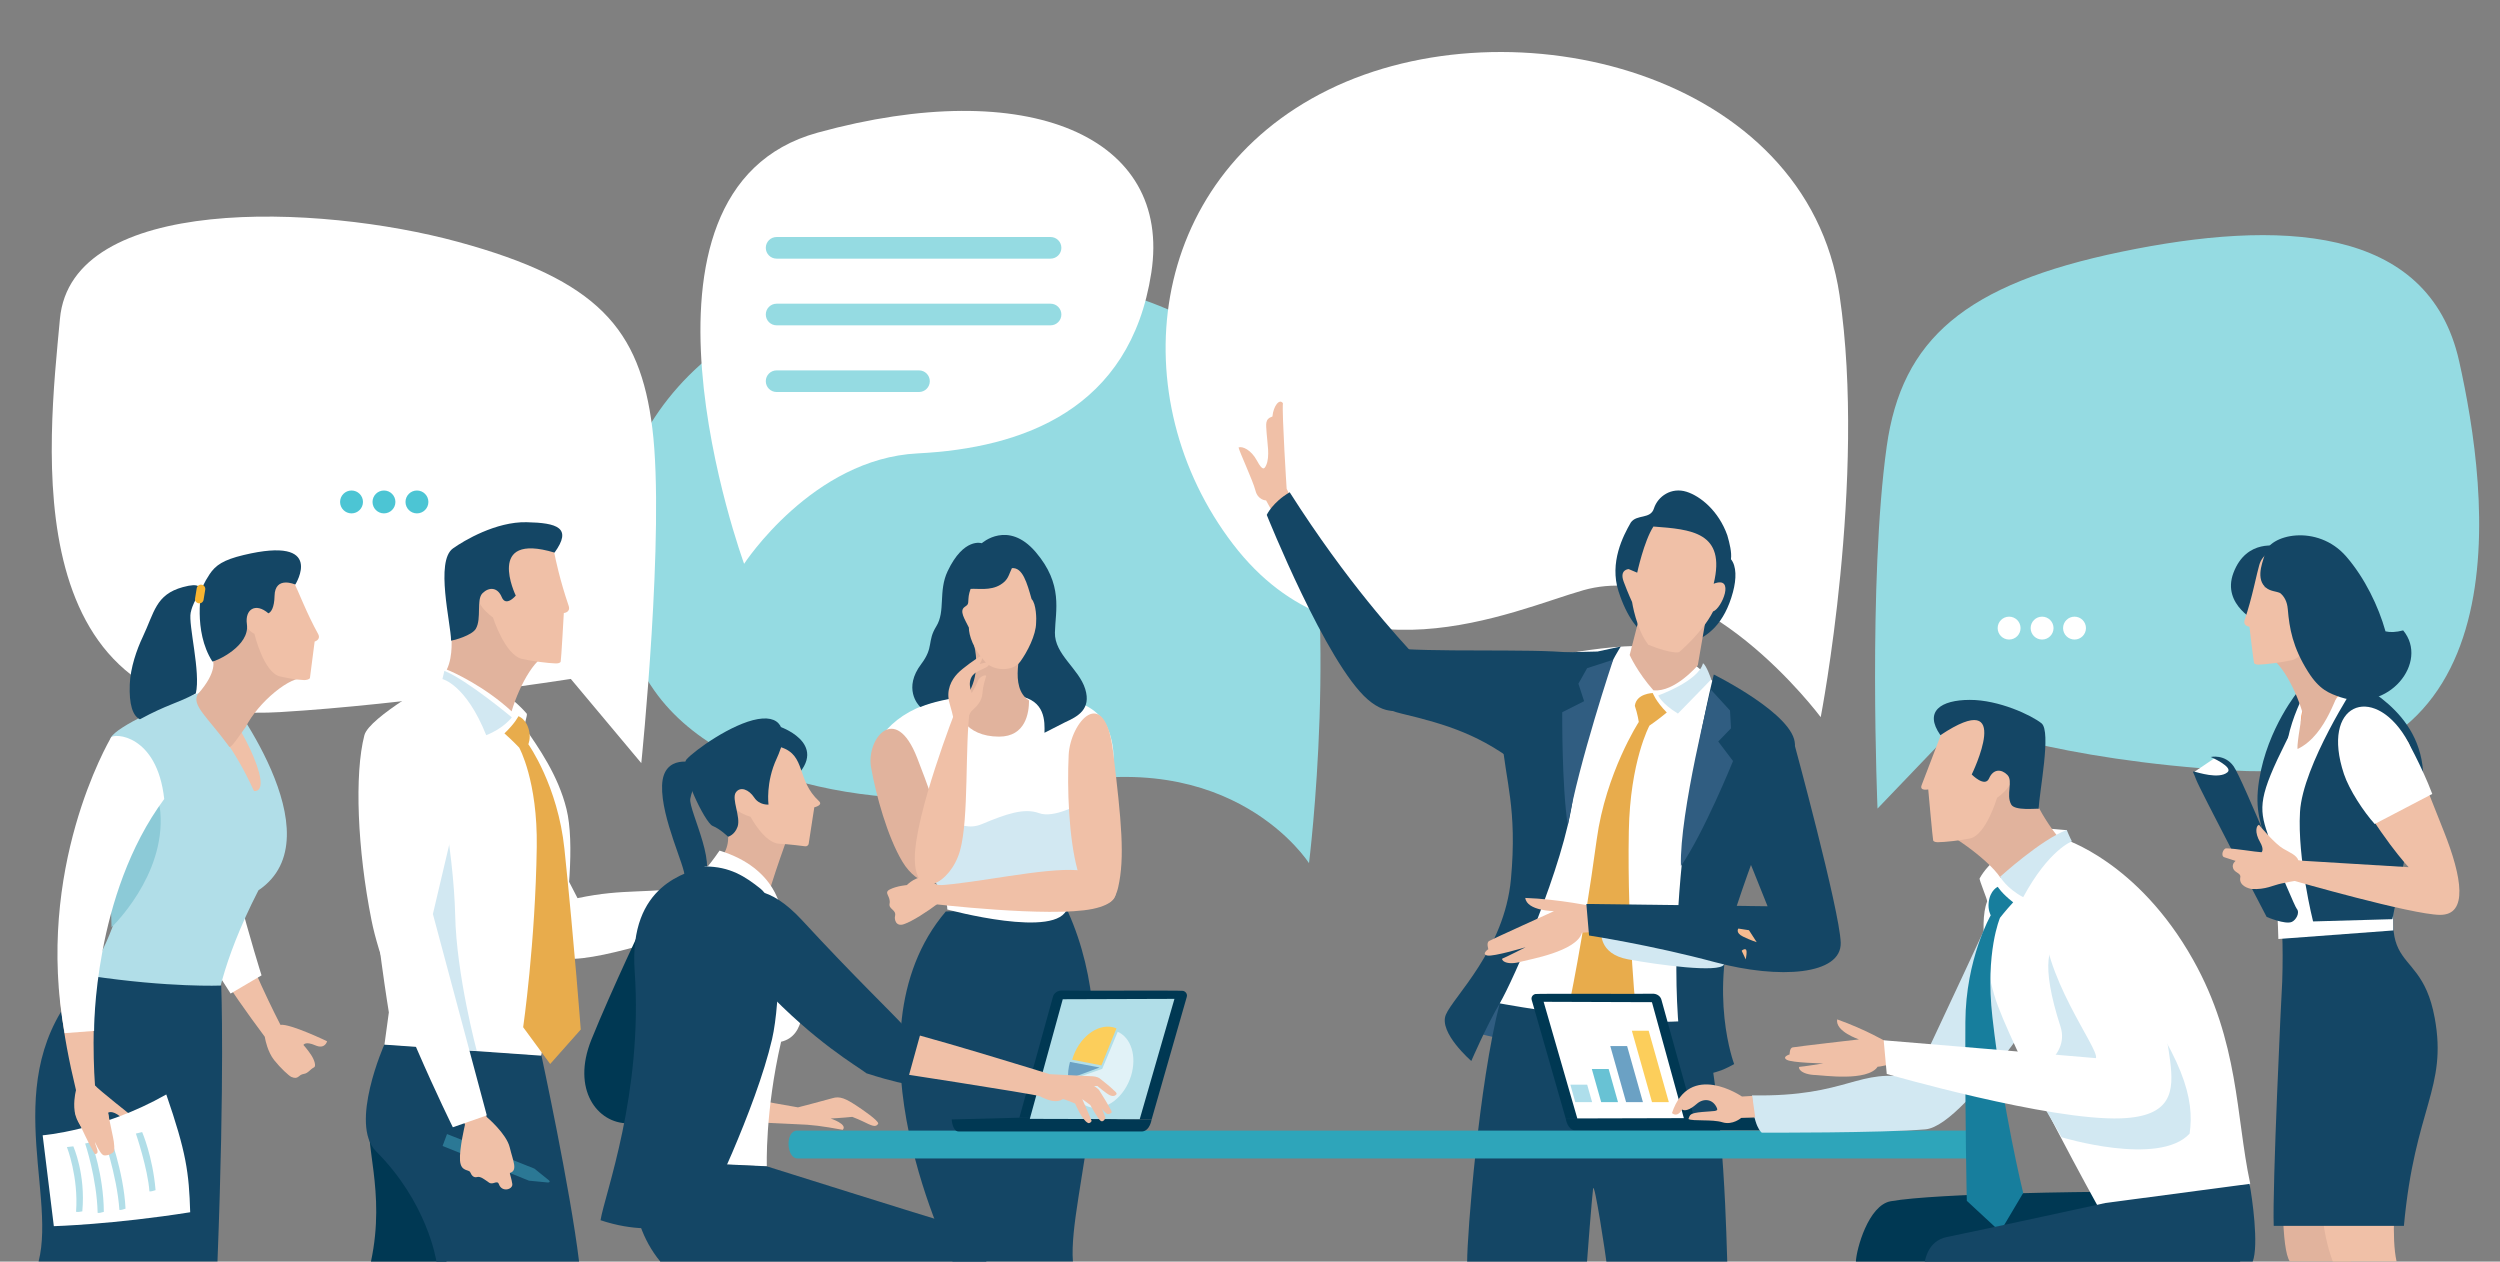 <?xml version="1.0" encoding="UTF-8"?> <svg xmlns="http://www.w3.org/2000/svg" xmlns:xlink="http://www.w3.org/1999/xlink" viewBox="0 0 2774.22 1400"><rect x="0" y="0" width="2774.22" height="1400" fill="#808080" stroke="none"/><defs><style>.cls-1{fill:#2ea5ba;}.cls-2{fill:#f8b532;}.cls-3,.cls-4{fill:#b1dee8;}.cls-3,.cls-5{mix-blend-mode:multiply;}.cls-6{fill:#68c2d4;}.cls-7{fill:#aedeeb;}.cls-8{fill:#003853;}.cls-9{fill:#e1f2f7;}.cls-10{fill:#144665;}.cls-11{fill:url(#linear-gradient);}.cls-12{fill:#95dbe2;}.cls-13{fill:#6ba1c4;}.cls-14{isolation:isolate;}.cls-15,.cls-5{fill:#d2e8f2;}.cls-16{fill:#e1b39d;}.cls-17{fill:#4cc5d4;}.cls-18{fill:#305d81;}.cls-19{fill:#e8ac4c;}.cls-20{fill:#fff;}.cls-21{fill:#177e9d;}.cls-22{fill:#8ccad7;}.cls-23{fill:#2b7895;}.cls-24{fill:#f5bb90;}.cls-25{fill:#fcce5b;}.cls-26{fill:#f0c0a7;}</style><linearGradient id="linear-gradient" x1="-1149.76" y1="727.17" x2="-1196.27" y2="733.76" gradientTransform="translate(1164.59 637.3) rotate(151.79) scale(1 -1)" gradientUnits="userSpaceOnUse"><stop offset="0" stop-color="#f58e4d"></stop><stop offset="1" stop-color="#ffb988"></stop></linearGradient></defs><g class="cls-14"><g id="Vrstva_1"><path class="cls-12" d="M1452.58,957.85s34.73-276.61-10.43-459.95c-45.15-183.34-338.65-234.9-549.36-160.42-210.71,74.48-262.68,292.65-166.54,429.05,82.8,117.49,296.92,138.63,436.61,106.03,205.51-47.97,289.72,85.3,289.72,85.3Z"></path><path class="cls-10" d="M866.75,806.93s62.04,22.13,4.72,65.12c-57.33,42.99-4.72-65.12-4.72-65.12Z"></path><path class="cls-16" d="M879.78,912.67s-27.77,76.15-27.86,85.03c-7.35,15.77-55.71-41.01-55.71-41.01,0,0,10.24-8.87,11.66-23.51,1.41-14.64-4.16-74.93-4.16-74.93l76.08,54.42Z"></path><path class="cls-26" d="M834.18,880.63s-12.71-14.55-20.98,1.79c-8.27,16.34,19.68,23.95,19.68,23.95,0,0,15.35,29.35,32.01,29.95,9.97.36,27.03,2.61,28.7,2.82,1.67.21,3.57-1.11,3.78-2.78.21-1.67,6.24-40.49,6.24-40.49,0,0,10.11-2.29,5.21-6.84-25.49-23.62-13.93-50.59-42.08-59.81l-32.56,51.41Z"></path><path class="cls-10" d="M852.81,892.83s-10.07.98-15.87-7.83c-5.81-8.81-15.43-12.81-20.41-5.63-4.99,7.18,5.75,27.45,1.91,38.13-3.35,9.33-10.5,11-10.5,11,0,0-8.72-8.63-17.17-12-8.44-3.37-37.64-64-28.95-73.81,8.69-9.82,50.23-39.79,79.23-44.74,29.01-4.95,33.45,16.81,20.94,43.53-12.51,26.71-9.19,51.34-9.19,51.34Z"></path><path class="cls-10" d="M771.62,846.81s-35.85-11.4-36.92,25.07c-1.08,36.46,26.23,90.59,25.04,101.42-1.19,10.83-11.68,20.56,15.24,7.98,26.92-12.58-11.37-82.07-8.97-95.01,2.4-12.94,8.8-19.65,8.8-19.65l-3.18-19.81Z"></path><path class="cls-20" d="M2020.43,795.83s51.04-264.03,20.9-468.22C2004.79,80.03,1677.89-.47,1474.22,99.59c-203.67,100.05-229.63,342.6-105.97,504.22,123.66,161.63,311.34,73.17,388.61,51.19,131.11-37.29,263.57,140.83,263.57,140.83Z"></path><path class="cls-20" d="M825.73,625.66s75.86-116.7,192.56-122.54c116.7-5.84,235.95-48.62,259.29-200.34,23.34-151.72-136.75-219.8-370.16-155.61-233.41,64.19-81.69,478.49-81.69,478.49Z"></path><path class="cls-12" d="M1177.79,275.01c0,6.63-5.37,12-12,12h-304c-6.63,0-12-5.37-12-12h0c0-6.63,5.37-12,12-12h304c6.63,0,12,5.37,12,12h0Z"></path><path class="cls-12" d="M1177.79,349.01c0,6.63-5.37,12-12,12h-304c-6.63,0-12-5.37-12-12h0c0-6.63,5.37-12,12-12h304c6.63,0,12,5.37,12,12h0Z"></path><path class="cls-12" d="M1031.79,423.01c0,6.63-5.37,12-12,12h-158c-6.63,0-12-5.37-12-12h0c0-6.63,5.37-12,12-12h158c6.63,0,12,5.37,12,12h0Z"></path><path class="cls-20" d="M711.64,846.82s26.41-257.64,12.27-371.48c-13.72-110.45-60.14-164.59-215.67-206.95-155.52-42.36-429.07-52.68-441.74,85.46-12.67,138.14-52.66,453.88,244.17,436.36,139.1-8.21,322.75-36.81,322.75-36.81l78.21,93.42Z"></path><path class="cls-8" d="M411.64,1400c16.95-79.26-9.1-132.31-.56-166.46,8.53-34.15,32.58-25.1,32.58-25.1l51.9,191.56h-83.91Z"></path><path class="cls-10" d="M642.59,1400c-9.75-80.58-41.85-229.12-41.85-229.12l-174.16-11.95s-39.4,88.54-9.22,118.73c56.35,56.35,66.44,119.07,66.98,122.35h158.25Z"></path><path class="cls-23" d="M496.05,1258.43l96.88,38.32s13.83,11.07,15.99,12.88c2.16,1.82.57,2.71-1.12,2.57-1.68-.15-20.79-2.02-20.79-2.02l-95.89-38.49,4.93-13.25Z"></path><path class="cls-20" d="M600.43,1171.45s46.62-198.88,28.2-273.65c-9.25-37.54-31.02-68.15-46.54-90.73-1-1.46,3.56-13.82,2.43-15.13-33.17-38.67-92.59-53.26-92.59-53.26,0,0-3.62,7.84-6.03,14.27-27.92,33.11-85.87,105.91-79.67,168.58,12.32,124.46,25.28,201.87,25.28,201.87l-4.89,35.82,173.81,12.23Z"></path><path class="cls-26" d="M540.33,1239.73s21.65,18.23,25.32,33.52c3.68,15.29,9.21,25.68.11,28.36.07,1.75,1.86,6.16,2.74,12.21.88,6.06-11.43,9.78-14.83.36-1.91-5.32-6.46,1.21-11-1.87-4.54-3.06-9.33-7.28-13.17-6.18-3.84,1.11-6.16-1.74-7.67-5.25-1.51-3.51-10.42-.31-11.36-13.09-.94-12.78,5.53-39.73,5.53-39.73l-4.05-11.6,21.64-7.5,6.74,10.75Z"></path><path class="cls-15" d="M503.72,1164.49l25.33,1.61s-22.56-83.99-23.94-150.61c-1.39-66.63-22.23-205.53-41.14-160.06-41.92,100.84,39.75,309.06,39.75,309.06Z"></path><path class="cls-20" d="M487.24,752.96s48.66,26.1,29.79,105.73c-18.87,79.63-36.65,155.6-36.65,155.6l59.83,223.46-37.69,13.18s-74.63-151.07-90.28-229.79c-15.66-78.73-19.06-162.27-7.89-205.24,5.23-20.15,82.89-62.94,82.89-62.94Z"></path><path class="cls-20" d="M558.85,844.68s68.05,123.8,82.02,151.99c53.88-11.26,72.47-3.97,146.76-14.33,1.02,31.52-3.52,43.33-3.52,43.33,0,0-115.13,41.69-155.63,38.18-40.51-3.51-133.75-156.46-133.75-156.46l64.12-62.71Z"></path><path class="cls-19" d="M575.25,794.77s8.97,2.76,11.92,16.45c1.86,8.35-.89,14.63-.89,14.63,0,0,32.79,45.95,40.08,116.38,11.2,108.04,18.09,200.24,18.09,200.24l-33.92,38.23-29.98-40.82s13.55-93.59,15.08-200.01c1.06-73.5-19.48-110.25-19.48-110.25,0,0-7.25-7.68-16.39-15.79,12.08-11.51,15.5-19.05,15.5-19.05Z"></path><path class="cls-16" d="M612.81,725.57c-16.73-1.37-36.08,33.74-45.09,63.79-29.6-27.56-65.74-44.1-71.94-46.26,7.68-15.8,4.92-38.14,4.92-38.14,0,0,82.12-151.47,112.11,20.6Z"></path><path class="cls-26" d="M557.07,652.51s-11.17-19.32-24.13-2.57c-12.96,16.74,14.11,35.28,14.11,35.28,0,0,13.3,41.6,32.08,45.92,11.24,2.59,29.33,4.82,37.29,5.05,1.95.06,5.16-.17,5.77-2.02.6-1.85,3.47-53.9,3.47-53.9,0,0,7.86-.67,5.37-7.99-9.83-28.9-14.39-50.95-16.12-59.65,0,0-31.95-36.96-45-23.42-13.04,13.54-12.83,63.27-12.83,63.27Z"></path><path class="cls-10" d="M572.35,660.95s-10.87,13.01-15.54,1.74c-4.67-11.26-14.12-11.5-21.34-4.44-7.23,7.06-.79,28.24-7.48,39.53-4.38,7.39-24.1,12.76-27.44,13.2-.17-19.23-17.82-88.23,2.11-102.41,12.35-8.79,47.7-29.8,81.71-29.08,34.01.73,51.03,6.14,30.99,33.74-77.45-23.35-43.02,47.71-43.02,47.71Z"></path><path class="cls-15" d="M567.97,796.06s-8.98,12.2-28.41,19.76c-22.59-56.39-48.57-62.26-48.57-62.26,0,0,.54-2.82,2.14-9.11,25.29,10.15,74.84,51.61,74.84,51.61Z"></path><path class="cls-12" d="M2083.46,897.3s-10.67-252.64,10.21-401.92c16.64-118.98,86.9-180.03,260.55-216.02,173.65-35.99,340.57-30.74,374.62,121.26,32.52,145.15,76.72,473.54-250.1,454.41-198.6-11.62-303.36-53.72-303.36-53.72l-91.93,95.98Z"></path><path class="cls-20" d="M2314.77,697c0,7.01-5.69,12.69-12.7,12.69s-12.7-5.68-12.7-12.69,5.69-12.7,12.7-12.7,12.7,5.68,12.7,12.7Z"></path><path class="cls-20" d="M2278.78,697c0,7.01-5.69,12.69-12.7,12.69s-12.7-5.68-12.7-12.69,5.69-12.7,12.7-12.7,12.7,5.68,12.7,12.7Z"></path><path class="cls-20" d="M2242.18,697c0,7.01-5.69,12.69-12.7,12.69s-12.7-5.68-12.7-12.69,5.69-12.7,12.7-12.7,12.7,5.68,12.7,12.7Z"></path><path class="cls-17" d="M377.39,557c0-7.01,5.69-12.69,12.7-12.69s12.7,5.68,12.7,12.69-5.69,12.7-12.7,12.7-12.7-5.68-12.7-12.7Z"></path><path class="cls-17" d="M413.38,557c0-7.01,5.69-12.69,12.7-12.69s12.7,5.68,12.7,12.69-5.69,12.7-12.7,12.7-12.7-5.68-12.7-12.7Z"></path><path class="cls-17" d="M449.98,557c0-7.01,5.69-12.69,12.7-12.69s12.7,5.68,12.7,12.69-5.69,12.7-12.7,12.7-12.7-5.68-12.7-12.7Z"></path><path class="cls-26" d="M1436.79,560.45l-9.01-18.07s-5.31-82.94-4.15-94.94c-3.73-5.47-10.49,2.77-11.65,14.77-8.62,2.83-6.98,8.44-6.43,18.33.56,9.9,4.02,26.33-.65,36.03-1.76,3.65-3.65,6.59-10.06-5.38-6.42-11.97-16.07-16.31-20.43-14.67.98,4.99,16.01,36.96,18.74,47.82,2.73,10.86,11.81,10.98,11.81,10.98l14.89,26.96,16.94-21.83Z"></path><path class="cls-18" d="M1630.58,1143.95s126.87,39.53,149.19-10.2c22.32-49.73-124.32-35.06-124.32-35.06l-24.87,45.26Z"></path><path class="cls-10" d="M1835.38,564.12c4.45-13.57,19.44-23.65,36.07-18.45,15.37,4.81,35.61,21.07,45.33,48.33,2.67,9.33,5.06,19.01,4.04,26.55,6.24,7.69,6.18,21.67,2.22,36.49-18.92,70.71-75.66,57.2-75.66,57.2,0,0-32.55.53-51.34-58.1-10.25-31.98,5.12-61.49,13.67-76.35,6.75-9.46,21.85-3.28,25.68-15.67Z"></path><path class="cls-10" d="M1431.16,546.28c64.25,100.85,120.18,161.06,140.56,183.22,20.38,22.16-8,86.26-53.86,46.78-45.86-39.47-112.17-204.9-112.17-204.9,0,0,6.32-13.94,25.47-25.1Z"></path><path class="cls-10" d="M1916.43,899.04s13.51-174.3,49.99-86.47c36.48,87.82,67.55,179.7,66.2,213.47-1.35,33.78-36,80.67-50.86,21.23-14.86-59.45-65.33-148.23-65.33-148.23Z"></path><path class="cls-10" d="M1916.71,1400c-.73-8.81-2.27-174.35-26.97-266.89-38.96-145.93-194.7-139.06-225.53-19.7-23.11,89.51-36.12,256.29-36.12,286.59h133.02c.28-4.82,5.34-69.96,6.7-80.77,1.35-10.81,14.42,76.73,14.79,80.77h134.12Z"></path><path class="cls-20" d="M1950.65,814.37s-56.75-77.46-95.47-92.77c-38.73-15.31-153.13,10.81-153.13,10.81,0,0-13.51,75.66-3.6,145.02,9.91,69.36-34.23,236-34.23,236,0,0,154.93,28.82,217.08,18.01,18.92-158.53,69.35-317.06,69.35-317.06Z"></path><path class="cls-10" d="M1924.39,1180.82s-29.58-77.31,2.85-175.5c32.43-98.18,61.64-153.77,64.54-178.82.67-33.1-90-78-90-78,0,0-54.85,214.79-38.5,397.34,5.34,59.64,38.14,44.44,44.45,42.64,6.31-1.8,16.66-7.66,16.66-7.66Z"></path><path class="cls-10" d="M1772.78,723l25.85-5.62s-38.17,55.4-53.04,167.54c-10.08,76.09-66.96,204.17-81.38,228.49-14.41,24.32-31.52,63.95-31.52,63.95,0,0-36.4-31.45-28.29-51.27,8.11-19.82,65.08-72.29,72.29-150.65,7.2-78.36-6.24-109.41-9.84-155.35-3.61-45.94,39.49-95.51,39.49-95.51l66.44-1.59Z"></path><path class="cls-10" d="M1752.43,726.53c-16.81-7.47-131.98-2.77-193.65-6.19-45.95-2.55-68.87,56-3.73,71.48,51.23,12.18,89.55,24.31,133.48,59.55,21.87-24.87,80.72-117.37,63.91-124.84Z"></path><path class="cls-16" d="M1892.19,691.04l-8.16,47.21s-25.62,30.25-49.26,27.78c-17.79-20.04-26.35-39.18-26.35-39.18l16.21-63.05,67.55,27.25Z"></path><path class="cls-26" d="M1816.78,635.5l-9.5-4s-10.55.49-5.5,14c5.05,13.51,9.32,22.55,9.32,22.55,0,0,4.63,30.4,18.11,47.51,27.17,10.81,34.11,8.11,34.11,8.11,0,0,25.98-21.89,37.65-45.14,9.69-3.15,25-40.2.68-30.74,13.96-57.54-25.14-60.33-66.88-63.5-10.47,16.21-17.99,51.2-17.99,51.2Z"></path><path class="cls-19" d="M1834.09,769.06s-18.24.34-19.93,14.19c3.04,8.78,4.39,17.9,4.39,17.9,0,0-36.61,56.45-46.7,130.47-15.5,113.55-31.26,186.72-31.26,186.72l37.17,56.61,38.79-41.18s-11.09-99.15-9.07-211.42c1.4-77.53,22.88-117.13,22.88-117.13,0,0,9.33-6.31,19.24-14.56-12.35-12.55-15.53-21.59-15.53-21.59Z"></path><path class="cls-5" d="M1806.84,1064.62c-33.88-6.2-29.73-31.52-29.73-31.52,0,0,141.15,27.86,135.95,37.31-5.19,9.44-72.35.41-106.23-5.79Z"></path><path class="cls-26" d="M1770.93,1006.32s-42.23-8.74-78.35-9.89c1.83,14.39,31.85,14.67,31.85,14.67,0,0-69.05,31.31-72.12,33.17-3.07,1.86-.72,8.98-.72,8.98,0,0-8.14,5.58-1.17,7.07,6.97,1.49,42.58-9.21,42.58-9.21,0,0-23.21,11.8-25.55,12.47-2.34.68,2.49,8.93,21.63,3.29,7.28-2.15,60.51-10.99,66.37-31.8,2.24-.36,17.24-.84,17.24-.84l-1.77-27.92Z"></path><path class="cls-10" d="M1760.36,1003.12l201.09,2.55s-26.2-66.16-44-107.52c-17.79-41.35,73.33-74.15,73.33-74.15,0,0,50.6,185.9,51.84,221.92,1.24,36.02-67.94,41.03-139.46,21.81-71.53-19.22-139.82-29.6-139.82-29.6l-2.98-35.02Z"></path><path class="cls-15" d="M1840.17,771.69s3.04,8.65,21.79,20.17c18.61-18.91,36.99-38,36.99-38,0,0-5.34-15.72-9.17-17.86-5.07,19.93-49.61,35.69-49.61,35.69Z"></path><path class="cls-18" d="M1865.29,961.07c25.53-36.87,57.84-116.56,57.84-116.56l-16.42-21.66,14.19-14.66-1.13-19.72-21.2-23.17s-35,137.07-33.28,195.77Z"></path><path class="cls-18" d="M1739.75,915.99c-6.75-44.33-6.15-125.65-6.15-125.65l24.26-12.26-6.31-19.41,9.67-17.22,28.94-9.37s-38.16,113.78-50.41,183.9Z"></path><path class="cls-10" d="M1185,1011.49c66.49,147.78-.06,314.95,5.59,388.34h-133.53s-126.11-249.08-7.55-388.34c46.96-2.02,89.64-3.18,135.5,0Z"></path><path class="cls-20" d="M1051.18,1009.25s1.74-14.59-22.65-48.55c-24.39-33.97-75.46-100.39-56.73-133.92,18.73-33.53,57.38-56.31,131.84-55.44,74.47.87,121.29-.07,130.87,55.23,9.58,55.3-40.93,145.01-50.08,180.72-9.14,35.71-133.25,1.96-133.25,1.96Z"></path><path class="cls-10" d="M1181.84,801.53c13.94-6.39,29.37-14.31,22.41-36.95-6.97-22.65-34.21-38.34-33.62-62.72.58-24.38,9.43-53.24-21.34-89.24-30.77-36-59.81-9.81-59.81-9.81,0,0-19.94-6.86-37.91,31.05-10.53,22.22-2.13,44.36-12.58,61.19-10.45,16.84-2.46,22.97-16.7,41.81-20.17,26.69-3.76,45.39-.97,47.69,26.8-11.16,78.63-16.92,108.82-12.27,30.19,4.64,29.2,28.69,28.91,40.88l22.79-11.64Z"></path><path class="cls-15" d="M1039.85,896.25s22.64,29.61,49.64,18.29c27-11.32,47.03-18.29,63.58-12.19,16.55,6.1,45.29-10.45,45.29-10.45l5.23,81-156.77,21.77-14.81-27,7.84-71.42Z"></path><path class="cls-16" d="M966.6,851.5c-5.53-31.05,26.89-72.98,51.19-10.41,24.3,62.58,31.87,89.56,31.06,119.03-.81,29.46-30.69,24.05-47.41-3.85-16.72-27.9-29.31-73.72-34.84-104.77Z"></path><path class="cls-26" d="M1040.72,982.47c42.39-2.32,117.29-19.74,155.03-16.84,37.74,2.9,64.45,33.1,16.84,42.97-47.61,9.87-178.98-5.66-178.98-5.66,0,0,4.21-12.34,7.11-20.47Z"></path><path class="cls-26" d="M1185.88,837.9c1.74-36.58,40.06-80.71,49.35-3.49,9.29,77.23,13.14,117.14,5.59,150.24-7.55,33.09-35.2,16.98-45.07-19.02-9.87-36-11.61-91.16-9.87-127.74Z"></path><path class="cls-26" d="M1041.26,1002.35c-12.63,9.58-28.94,20.01-38.15,23.19-9.21,3.17-10.8-5.67-9.91-9.05,1.81-6.89-7.32-7.51-6.06-13.61,1.73-8.34-7.15-12.12.35-15.91,7.81-3.95,18.79-4.79,18.79-4.79,0,0,12.33-12.47,21.67-7.15,9.33,5.32,11.08,7.11,15.51,7.31,4.44.2,10.42,10.44-2.21,20.02Z"></path><path class="cls-16" d="M1133.87,711.97c-4.4,4.57-9.06,10.12-16.07,7.92-7.82-2.48-8.15-2.26-13.5.43-5.33,2.7-16.77,3.02-23.23-4.06,6.76,28.92-2.47,54.58-15.97,62.42-5.66,11.32,5.66,38.76,43.55,38.76,29.63,0,33.26-26.65,33.26-40.15-23.08-14.37-7.38-57.9-8.04-65.32Z"></path><path class="cls-26" d="M1077.05,653.48c-2.4,6.97-2.19,8.59-2.65,15.17-.27,2.71-1.82,3.27-3.86,4.81-6.35,4.41-.09,13.28,4.59,22.92-.06,8.39,4.84,23.83,18.59,38.6,9.35,9.88,30.32,10.32,38.35-.66,8.04-10.97,17.55-29.78,17.67-42.99.49-3.74.26-21.4-5.01-26.59-5-17.57-9.88-35.44-21.84-34.26-3.67,7.32-3.67,12.88-12.82,18.44-11.31,6.87-25.49,3.92-33.01,4.58Z"></path><path class="cls-26" d="M1076.43,785.79c-5.94,42.03-.95,121.69-11.11,158.15-10.16,36.46-49.69,57.83-50.15,9.21-.46-48.62,45.58-165.77,45.58-165.77,0,0,8.26-6.02,15.68-1.6Z"></path><path class="cls-26" d="M1079.05,788.11c3.63-3.05,10.62-9.78,11.17-18.7.55-8.92,3.45-16.74,4.07-19.04.62-2.29-7.12-.23-9.08,5.15-1.96,5.38-6.89,13.57-6.89,13.57,0,0-7.26-15.82,5.15-23.12,8.24-4.85,16.1-5.67,13.81-11.63-6.98,1.75-10.25,2.54-10.25,2.54,0,0,5.21-7.19,1.51-9-4.25,2.2-20.12,13.24-26.23,19.76-6.11,6.52-12.99,18.04-8.52,33.16,4.47,15.12,4.22,17.47,4.22,17.47l14.37,2.9s3.05-10.01,6.68-13.06Z"></path><path class="cls-8" d="M1879.82,1239.55s-35.12-125.73-36.05-129.79c-.93-4.05-4.83-7.49-11-7.06-7.1.48-125.87-.25-128.94.35-3.07.62-5.04,3.6-4.11,6.59.94,2.98,37.84,131.96,37.84,131.96l142.25-2.04Z"></path><path class="cls-8" d="M1980.73,1241.41l-100.97-1.89-142.2,2.08s1.76,12.03,10.08,12.74c14.33.18,220.35-.21,225.5,0,6.79.29,7.59-12.92,7.59-12.92Z"></path><polygon class="cls-20" points="1833.13 1112.1 1712.96 1111.69 1750.32 1241.1 1868.56 1240.78 1833.13 1112.1"></polygon><polygon class="cls-7" points="1761.27 1203.62 1742.59 1203.62 1748.05 1222.99 1766.74 1222.99 1761.27 1203.62"></polygon><polygon class="cls-6" points="1785.11 1186.28 1766.43 1186.28 1776.8 1222.99 1795.47 1222.99 1785.11 1186.28"></polygon><polygon class="cls-13" points="1805.58 1160.78 1786.9 1160.78 1804.45 1222.99 1823.13 1222.99 1805.58 1160.78"></polygon><polygon class="cls-25" points="1829.52 1143.79 1810.85 1143.79 1833.19 1222.99 1851.87 1222.99 1829.52 1143.79"></polygon><path class="cls-1" d="M884.79,1285.5h1324.17c13.23,0,14.01-30.91,0-30.91H884.79c-13.98,0-12.08,30.91,0,30.91Z"></path><path class="cls-26" d="M757.79,1240.68s105.8,6.19,124.78,6.78c18.99.59,29.63,2.13,52.59,6.29,5.89-6.27-13.41-12.54-13.41-12.54,0,0,13.77-.75,24-1.84,4.35,1.71,8.24,3.32,11.29,4.8,10.57,5.11,14.77,7.43,17.53,2.7.23-3.62-18.74-16.29-22.56-18.86-13.48-9.01-19.97-11.92-28.29-9.35-4.84,1.49-38.2,10.17-38.2,10.17l-126.58-22.36-1.15,34.2Z"></path><path class="cls-8" d="M1131.16,1240.32s36.23-129.68,37.18-133.86c.96-4.19,4.99-7.73,11.35-7.29,7.33.5,129.83-.27,133.01.37,3.16.62,5.19,3.72,4.23,6.79-.96,3.07-39.03,136.11-39.03,136.11l-146.73-2.11Z"></path><path class="cls-8" d="M1056.08,1242.24l75.14-1.95,146.68,2.14s-1.82,12.4-10.4,13.15c-14.78.17-198.28-.22-203.6-.02-6.99.3-7.82-13.32-7.82-13.32Z"></path><polygon class="cls-4" points="1179.32 1108.85 1303.27 1108.44 1264.74 1241.92 1142.78 1241.59 1179.32 1108.85"></polygon><path class="cls-9" d="M1223.11,1186.12l17.2-41.16c14.78,6.49,21.44,27.08,14.87,48.65-7.18,23.54-27.34,39.27-45.06,35.12-12.66-2.96-20.6-15.27-21.49-30.64l34.48-11.97Z"></path><path class="cls-25" d="M1189.77,1175.96c.03-.12.06-.25.1-.37,6.94-23.6,27-39.6,44.8-35.78,1.49.32,2.9.82,4.26,1.38l-16.71,41.06-32.45-6.29Z"></path><path class="cls-13" d="M1219.86,1184.5l-.11.26-34.43,12.72c-.45-6,.17-12.46,2.03-19.07l32.51,6.09Z"></path><path class="cls-20" d="M866.78,1011.67s-3.54-47.96-68.32-67.77c-14.11,20.57-21.2,26.3-21.2,26.3l89.53,41.48Z"></path><path class="cls-8" d="M717.39,1017.08c30.52-48.46,104.13-26,61.5,52.5-42.64,78.5-68.11,118.76-68.11,118.76l38.62,5.55-7.9,53.32s-10.85-.66-44.76-.66-62.77-37.58-40.49-92.82c22.29-55.24,61.14-136.65,61.14-136.65Z"></path><path class="cls-20" d="M850.95,1294.5s-2.17-60.5,15.83-138.5c54.76-12.46,2.88-149.13-22.67-169.67-17-13.67-34.22-24.83-61.83-24.83-18.17,18.17-65.5,58.11-65.5,155.5s-10.58,170.8-10.58,170.8l144.74,6.7Z"></path><path class="cls-10" d="M781.9,1346.56s56.88-115.56,74.88-193.56c9.38-40.57,12.88-146.13-12.67-166.67-17-13.67-34.22-24.83-61.83-24.83-18.78,6.63-84.76,18.84-78,116,9.5,136.5-33.37,248.06-37.87,276.56,72,24,115.49-7.5,115.49-7.5Z"></path><path class="cls-10" d="M732.77,1400c-41.08-49.92-28.85-112.53-28.85-112.53l146.88,6.75s181.8,57.21,202.12,63.03c20.32,5.81,37.62,13.27,41.87,43.96l-362.01-1.21Z"></path><path class="cls-26" d="M1210.42,1194.24c3.02,0,7.07.56,9.62,2.2,1.49.96,13.77,11.06,14.78,12.31.98,1.26,5.39,3.94,4,5.73-1.25,1.54-3.73,2.56-7.46.78-3.71-1.78-13.62-10.17-13.62-10.17l-3.53.04s4.68,3.31,5.46,4.52c.83,1.21,14.36,23.07,14.02,24.35-.35,1.29-3.76,3.35-5.74,1.74-2.88-2.29-5.22-5.41-5.41-6.09.96,2.16,3.9,9.87,4.08,10.54.19.69-2.14,5.35-5,3.78-2.82-1.52-11.84-17.89-11.84-17.89l-8.83-6.37s10.3,23.17,10.39,24.04c.07.81-2.08,3.27-3.95,2.41-6.7-3.07-14.36-21.57-14.36-21.57,0,0-12.13-5.06-13.64-4.97-6.94,4.79-16.35,1.54-25.81-3.25-7.35-2.56-176.52-28.57-176.52-28.57,0,0-11.66-48.72-9.55-52.21,51.1,10.62,197.27,56.4,197.27,56.4,0,0,42.63,2.25,45.66,2.25Z"></path><path class="cls-10" d="M890.12,1021.24c58.14,62.99,99.54,102.46,112.62,116.99,18.07,6.41,19.06,7.4,19.06,7.4l-15.8,57.27s-12.96-1.75-44.44-11.85c-11.35-8.64-56.81-34.32-114.35-94.97-71.72-75.59-28.97-152.7,42.91-74.84Z"></path><path class="cls-26" d="M160.48,838.34c5.93-3.71,27.06-14.75,64.96,3.33-10.21,88.69,52.93,231.89,85.77,295.58.02,0,.03.02.04.02,10.61-1.55,51.7,18.18,51.7,18.18,0,0-2.1,9.38-13.1,4.53-11.09-4.89-13.14-.41-13.14-.41,0,0,4.38,4.79,8.44,10.92,4.09,6.17,5.7,12.76,3.4,13.91-4.53,2.26-6.54,6.58-11.32,7.28-6.63.97-5.66,6.79-13.91,3.4-2.9-1.44-11.8-9.56-19.09-18.67-7.28-9.12-9.84-23-9.84-23l-.58-2.93c-82.22-110.27-123.67-190.49-133.33-312.15Z"></path><path class="cls-20" d="M290.23,1082.35s-53.13-167.45-49.76-232.13c-18.12-8.85-35.6-18.53-35.6-18.53l-27.67-16.99s-24.27,132.13,78.7,287.84l34.33-20.19Z"></path><path class="cls-4" d="M221.73,768.83c9.54-1.62,26.62-2.96,26.62-2.96,0,0,127.42,162.13,38.42,222.13-42.72,83.25-46.89,131.1-46.89,131.1l-141.13-37.32s37.86-59.03,37.91-109.24c1.68-21.64.87-41.17.69-68.17-4.94-21.99-18.35-77.87-14.13-86.12,5.82-11.41,61.98-38.18,98.52-49.42Z"></path><path class="cls-4" d="M141.17,818.25c31.55-20.38,49.68-27.01,86.22-38.26,7.6-1.58,12.29.65,12.29.65,0,0,97.24,134.75,19.63,214.54-31.74,64.73-31.27,112.56-31.27,112.56l-128.61-21.84s37.18-63.15,37.23-113.35c1.68-21.64.87-41.17.69-68.17-4.94-21.99-6.77-79.28,3.82-86.12Z"></path><path class="cls-10" d="M99.45,1082.82c-105.35,103.53-36.22,236.51-56.61,317.02h198.49c8.07-207.31,4.18-306.18,4.18-306.18,0,0-57.27,2.43-146.06-10.84Z"></path><path class="cls-26" d="M239.44,775c19.55,12.13,68.24,104.22,42.42,102.86-22.55-49.81-45.57-73.95-52.75-83.53-7.19-9.58,6.32-20.8,10.33-19.33Z"></path><path class="cls-22" d="M115.78,931c6.63,28.23,8,98,8,98,0,0,60-57,54.15-127.82-3.8-45.95-53.82,17.04-62.15,29.82Z"></path><path class="cls-26" d="M84.33,1209.73c-32.08-132.89-22.81-204.12,15.91-319.08,6.86-1.07,22.25-12.02,49.85,19.31-44.01,77.09-49.82,223.5-44.68,294.51,0,0,.01.01.02.02,3.16,4.05,43.39,35.87,43.39,35.87,0,0-5.62,6.32-15.41-1.43-9.44-7.48-13.41-4.11-13.41-4.11,0,0,2.24,15.78,3.56,22.97,1.32,7.24-27.02,2.07-27.55.7-1.25-3.2-9.18-9.8-12.27-20.97-3.1-11.16-.03-24.87-.03-24.87l.62-2.92Z"></path><path class="cls-20" d="M104.41,1143.98s-1.01-151.07,77.83-257.34c-7.94-72.15-56.35-73.36-59.14-68.14-2.79,5.22-84.69,145.43-51.4,327.99l32.72-2.5Z"></path><path class="cls-20" d="M47.34,1259.8l12.4,100.87s65.89-1.86,151.31-15.45c-1.3-44.19-4.43-66.62-26.53-130.71-70.56,40.12-137.18,45.3-137.18,45.3Z"></path><path class="cls-3" d="M157.75,1256.24s11.75,27.08,14.89,64.48c-3.12.96-4.92,1.56-6.84,1.32-1.69-24.93-15-64.12-15-64.12l6.95-1.68Z"></path><path class="cls-3" d="M120.28,1255.36s17.02,44.32,19.02,85.88c-3.1,1.01-4.89,1.64-6.81,1.43-2.54-38.56-19.13-85.51-19.13-85.51l6.92-1.8Z"></path><path class="cls-3" d="M101.48,1267.44s13.49,35.75,13.74,77.35c-3.14.88-4.96,1.43-6.87,1.14-.92-38.62-13.87-76.99-13.87-76.99l6.99-1.5Z"></path><path class="cls-3" d="M81.35,1272.08s13.84,30.73,9.99,72.16c-3.21.56-5.07.93-6.94.46,2.89-38.53-10.15-71.82-10.15-71.82l7.11-.81Z"></path><path class="cls-26" d="M119.36,1232.42s4.65,23.38,6.04,29.48c1.39,6.14,2.14,15.05.47,16.67-1.14,1.09-5.51,4-10.29,3.52-2.38-.22-5.36-4.3-10.31-14.88.87,5.25,6.24,13.13.12,13.42-2.11-2.09-10.52-19.58-11.07-20.75-1.28-2.73-7.99-16.02-11.18-25.51l36.22-1.95Z"></path><path class="cls-24" d="M1932.74,1055.09s2.13-2.42,4.4-1.59c2.27.83.07,11.13.07,11.13l-4.47-9.54Z"></path><path class="cls-24" d="M1940.81,1032.25l-11.79-1.84s-3.59,4.63,5.23,8.93c8.82,4.3,15.14,6.19,15.14,6.19l-8.58-13.28Z"></path><path class="cls-8" d="M2059.45,1400c.53-13.71,13.88-62.64,38.67-67,52.25-9.18,231.71-10.44,231.71-10.44,0,0,118.62-12.23,155.95-16.56,3.33,14.67,18.48,67.32-.18,94h-426.15Z"></path><path class="cls-16" d="M338.94,752.83c-15.81-4.12-52.61,26.6-66.29,53.9-7.55,10.27-16.43,24.11-18.21,21.94-24.47-33.32-42-46-35-58.33,22.83-25.5,16.67-38.33,16.67-38.33,0,0,102.92-149.15,102.83,20.83Z"></path><path class="cls-26" d="M273.28,664s11.27-4.28,1.75,14c-9.52,18.27,7.25,25.25,7.25,25.25,0,0,10.32,43.53,28.67,47.42,8.67,1.83,16,3.5,26.5,4,1.89.09,6.24-.63,6.5-2.5.26-1.87,5.21-40.25,5.21-40.25,0,0,7.41-1.99,3.77-8.58-6-10.82-11.58-22.72-16.29-33.5-6.6-15.11-7.39-17.11-10.25-23.11-10.61-22.22-39.77-17.62-48.85-1.73-1,1.75-4.25,19-4.25,19Z"></path><path class="cls-10" d="M220.94,652.83s1.64-6.73-18-1.33c-30.33,8.33-31.52,27.93-44.71,55.67-6.38,13.41-13.5,33.71-14.23,52.1-.91,22.45,3.31,35.25,11.28,38.9,30.67-16.67,41.67-17.67,62-28.67,5.67-23.33-8.51-76.41-5.67-89.67,2-9.33,6.33-15.67,6.33-15.67l3-11.33Z"></path><path class="cls-10" d="M223.93,653.55s2.03-6.43,8.68-16.38c6.65-9.95,15.18-15.86,37.64-21.24,91.94-22.01,57.44,32.74,57.44,32.74,0,0-22.54-10.13-23.02,12.56-.26,13.25-3.91,18.13-6.84,19.36-14.41-12.35-26.18-4.24-23.85,12.04,3.42,24.17-33.41,40.92-38.31,41.45-21.84-34.39-11.75-80.53-11.75-80.53Z"></path><path class="cls-2" d="M225.9,665.58c-.42,2.6-2.9,4.35-5.51,3.9h0c-2.68-.48-4.42-2.95-3.9-5.58l1.82-11.15c.45-2.57,2.9-4.39,5.53-3.89h0c2.62.44,4.38,2.96,3.89,5.57l-1.83,11.14Z"></path><path class="cls-16" d="M2608.62,1399.84c12.78-56.68,61.64-282.77,61.64-282.77l-127.83,9.95s-20.15,244.54-1.48,272.82h67.67Z"></path><path class="cls-26" d="M2659.46,1399.84c-11.5-51.44,13.45-187.14,13.45-187.14,0,0,6.26-54.06,0-85.01-58.3-12.52-107.75,2.4-107.75,2.4,7.25,207.16,11.14,234.8,23.47,269.75h70.83Z"></path><path class="cls-20" d="M2570.5,750.32s-78.76,51.71-30.06,153.92c76.96-42.09,96.2-130.47,96.2-130.47l-66.14-23.45Z"></path><path class="cls-10" d="M2701.72,1129.3c14.43,78.46-22.11,99.39-34.13,231.06h-144.47c-1.6-42.84,8.29-252.77,9.43-271.05,5.37-163.96-36.65-154.3-25.61-223.73,9.24-58.04,44.08-99.58,44.08-99.58l9.75-3.25s-40.23,69.12-16.73,106.18c18.66-38.49,41.26-72.46,64.9-116.27,27.45,17.04,95.62,51.94,77.1,140.88-68.46,207.11-2.16,138.78,15.67,235.76Z"></path><path class="cls-20" d="M2528.28,1042l127.5-9.5s-1.5-33,4.5-73,12-123.5-6-151.5-44.7-54.48-44.7-54.48c0,0-51.3,26.48-72.3,68.48-30.37,60.74-31,74-21,103s12,117,12,117Z"></path><path class="cls-10" d="M2566.78,1022.5l88-2.5s18.5-92,29.5-144-35.29-93.45-47.64-102.22c-12.36-8.78-22.36-14.78-22.36-14.78,0,0-59,90-62,142s14.5,121.5,14.5,121.5Z"></path><path class="cls-11" d="M2609.58,753.52c-13.1-9.7-30.95-69.13-31.38-74.98l-48.37-33.3s-10.33,24.25,3.51,54.7c3.96,8.77-5.45,16.58-12.6,22.22-12.18,9.64,21.85,3.34,18.53,6.16,19.74-1.76-10.37,7.05-3.91,15.4,6.46,8.34,14.49,23.62,20.48,40.78-15.07,58.99,38.74-11.29,53.73-30.99Z"></path><path class="cls-10" d="M2528.53,606.25s-35.63-9.05-50.12,29.49c-13.51,35.94,27.24,55.19,29.48,56,2.87-28.69,20.64-85.49,20.64-85.49Z"></path><path class="cls-16" d="M2510.36,727.15c16.28-1.34,35.81,33.94,44.58,63.18-2,11-7.13,42.5-5,40.67,33.33-16.33,43.4-66.05,49-68-7.47-15.38-5.67-51.67-5.67-51.67,0,0-53.72-151.64-82.92,15.82Z"></path><path class="cls-26" d="M2564.61,656.05s10.87-18.8,23.48-2.5c12.61,16.3-13.73,34.34-13.73,34.34,0,0-12.94,40.49-31.22,44.69-10.94,2.52-28.54,4.69-36.29,4.92-1.89.06-5.03-.16-5.61-1.96-.59-1.8-5.07-40.09-5.07-40.09,0,0-7.65-.65-5.23-7.77,3.98-11.71,7.37-24.41,10.09-35.86,3.81-16.04,4.24-18.15,5.99-24.56,6.5-23.75,39.56-20.43,52.25-7.25,12.69,13.18,5.33,36.05,5.33,36.05Z"></path><path class="cls-20" d="M2435.28,856.33l22-14.83s19,2.5,24,21-35,11-35,11l-11-17.17Z"></path><path class="cls-10" d="M2515.28,1017.5s20.67,8.83,28,5.5c4.38-1.99,9.33-10,5.33-14.67s-59.77-143.61-70-158c-9.83-13.83-25.33-10.33-25.33-10.33,0,0,25.44,11.16,18.5,17-9.5,8-33.17,0-36.5-.67s-1.33,0,2,9.33,78,151.83,78,151.83Z"></path><path class="cls-26" d="M2673.07,824.61c-27.91-44.91-94.54-10.54-69.05,36.3,37.03,68.01,68.83,101.4,68.83,101.4l-122.67-7.45-5.53,22.26s131.71,37.9,163.02,38.09c31.32.19,24.57-41.44,4.29-92.56-20.27-51.12-38.91-98.03-38.91-98.03Z"></path><path class="cls-20" d="M2699.06,881.02c-11.67-30.92-29.79-63.04-29.79-63.04-36.59-59.65-94.28-37.21-68.2,41.03,5.86,17.56,21.99,42.02,34.12,55.37l63.87-33.36Z"></path><path class="cls-26" d="M2486.03,973.49c.95-4.74-6.24-4.9-7.96-9.91-1.78-5.14,2.8-8.23,2.8-8.23,0,0-6.68-2.15-12.16-3.93-5-1.04-1.79-10.08,1.78-10,11.19.24,31.42,3.91,39.1,4.3.98-.78,2.54-4-1.67-11.31-6.42-11.16-4.05-18.49-1.11-19.13,1.75,2.36,17.59,21.05,26.75,26.42,7.2,4.23,15.19,7.25,16.92,13.16l12.4,2.61-5.47,18.68-12.74,1.72s-4.09.66-13.18,2.57c-9.09,1.9-17.31,6.9-32.66,6.07-3.52-.47-14.71-3.55-12.79-13.02Z"></path><path class="cls-10" d="M2666.79,699.54c-8.12,2.11-14.5,2.31-19.63,1.06-7.71-27.61-23.04-59.42-43.63-83.12-31.93-36.76-86.3-24.62-90.5-2.23-.12,4.05-10.76,24.65.23,35.73-.08.19-.15.37-.21.55.32.04.62.1.94.15,5.25,4.68,11.57,4.25,16.23,6.39,4.75,3.88,7.82,9.6,8.51,17.84,1.79,21.3,5.39,42.31,22.46,69.45,12.93,20.55,23.85,24,36.08,28.34,53.58,17.71,98.53-39.06,69.52-74.14Z"></path><path class="cls-15" d="M2218.23,996.44s-77.58,167.39-93.96,200.41c-63.13-13.19-71.85,20.58-180.13,18.67,1.06,35.24,10.95,41.41,10.95,41.41,0,0,134.1.39,181.56-3.72,47.46-4.12,156.7-183.31,156.7-183.31l-75.12-73.46Z"></path><path class="cls-20" d="M2327.45,1337.67s-83.3-150.1-110.32-221.21c-11.38-29.95-22.04-90.94-12.03-116.09.63-1.62-9.15-24.18-8.32-25.67,19.86-35.8,80.01-54.95,80.01-54.95l16.75,1.5-3.55,9.75s82.28,24.67,143.73,134.16c51.09,91.01,47.31,173.38,63.16,247.55,4.5,21.04-169.42,24.96-169.42,24.96Z"></path><path class="cls-16" d="M2147.2,919.15c7.86-.46,57.57,31.85,72.91,55.18,33.1-17.59,57.27-43.94,63.67-45.58-15.31-19.23-23.42-36.56-23.42-36.56,0,0-68.8-142.91-113.16,26.96Z"></path><path class="cls-26" d="M2207.19,854.1s10.91-18.11,22.9-2.02c11.99,16.08-13.97,33.18-13.97,33.18,0,0-12.21,41.41-30.08,45.19-10.69,2.26-27.87,4.06-35.41,4.14-1.84.02-4.88-.25-5.43-2.01-.54-1.76-5.46-56.56-5.46-56.56,0,0-9.96,2.13-7.34-4.71,11.31-29.52,16.68-43.61,21.23-55.44,0,0,30.37-34.98,42.49-21.93,12.13,13.06,11.07,60.16,11.07,60.16Z"></path><path class="cls-10" d="M2188,859.43s14.65,14.91,19.26,4.32c4.62-10.59,13.58-10.64,20.3-3.83,6.73,6.81-1.85,22.08,4.29,32.89,4.02,7.08,27.32,4.21,30.47,4.68.49-18.21,14.32-85.9,3.1-94.87-11.22-8.96-47.36-26.07-79.59-25.97-32.23.1-51.1,12.67-32.59,39.16,83.02-55.26,34.77,43.62,34.77,43.62Z"></path><path class="cls-15" d="M2429.78,1258c-34.08,36.83-142,4-142,4l-39-67s49.29-20.03,37.7-55.9c-45.05-139.33,34.29-101.26,63.79-62.57,73.56,96.48,85.16,143.29,79.51,181.47Z"></path><path class="cls-21" d="M2216.94,984.07s-8.55,3.58-10.12,17.33c-1.02,8.38,2.28,14.29,2.28,14.29,0,0-27.79,48.34-28.14,118.28-.55,107.29,1.6,198.59,1.6,198.59l37.04,34.3,25.52-43.03s-22.37-90.69-34.18-195.15c-8.15-72.14,8.48-110.27,8.48-110.27,0,0,6.38-8.25,14.58-17.11-12.99-10.14-17.08-17.23-17.08-17.23Z"></path><path class="cls-15" d="M2219.45,973s7.44,12.98,25.66,22.59c28.51-52.79,54.07-61.95,54.07-61.95,0,0-2.73-5.06-5.73-12.63-28.55,10.62-74,52-74,52Z"></path><path class="cls-26" d="M2093.47,1156.17s-22.89-13.58-54.76-24.97c-2.5,13.36,24.17,22.21,24.17,22.21,0,0-70.52,8.11-73.78,8.89-3.27.78-3.22,7.8-3.22,7.8,0,0-8.85,2.64-3.07,5.97,5.77,3.33,40.59,3.99,40.59,3.99,0,0-24.07,3.86-26.35,3.79-2.28-.06-.34,8.68,18.34,9.14,7.1.18,57.08,7.55,68.27-9.31,2.1.32,16.56-3.26,16.56-3.26l-6.76-24.25Z"></path><path class="cls-20" d="M2090.31,1154.39s222.2,18.48,235.52,19.82c4.09-10.27-61.66-93.03-58.17-161.04,2.16-42.09,43.45-72.21,76.28-26.92,29.83,41.14,56.62,130.21,64.26,191.08,4.2,33.47,2.24,61.53-54.42,63.68-79.15,3.01-260.07-49.25-260.07-49.25l-3.4-37.37Z"></path><path class="cls-26" d="M1944.4,1216.15l-11.37.65s-58.28-40.11-77.66,18.39c3.86,3.24,7.99,1.83,11.12-4.02,3,2,8.51.71,16.42-6.24,7.36-6.46,17.92-5.75,22.39,4.77,1.68,3.96-2.98,3.02-16.18,4.23-14.37,1.31-13.73,3.2-15.48,7.83,4.67,2.71,26.38.08,37.74,3.63,11.33,3.54,20.95-4.95,20.95-4.95l15.38-.99-3.31-23.3Z"></path><path class="cls-10" d="M2135.78,1400c1-2,3.3-22.93,24.6-27.28,44.89-9.18,176.07-37.8,176.07-37.8,0,0,127.76-16.87,159.83-21.2,2.86,14.67,10.5,68.28,3.5,86.28h-364Z"></path></g></g></svg> 